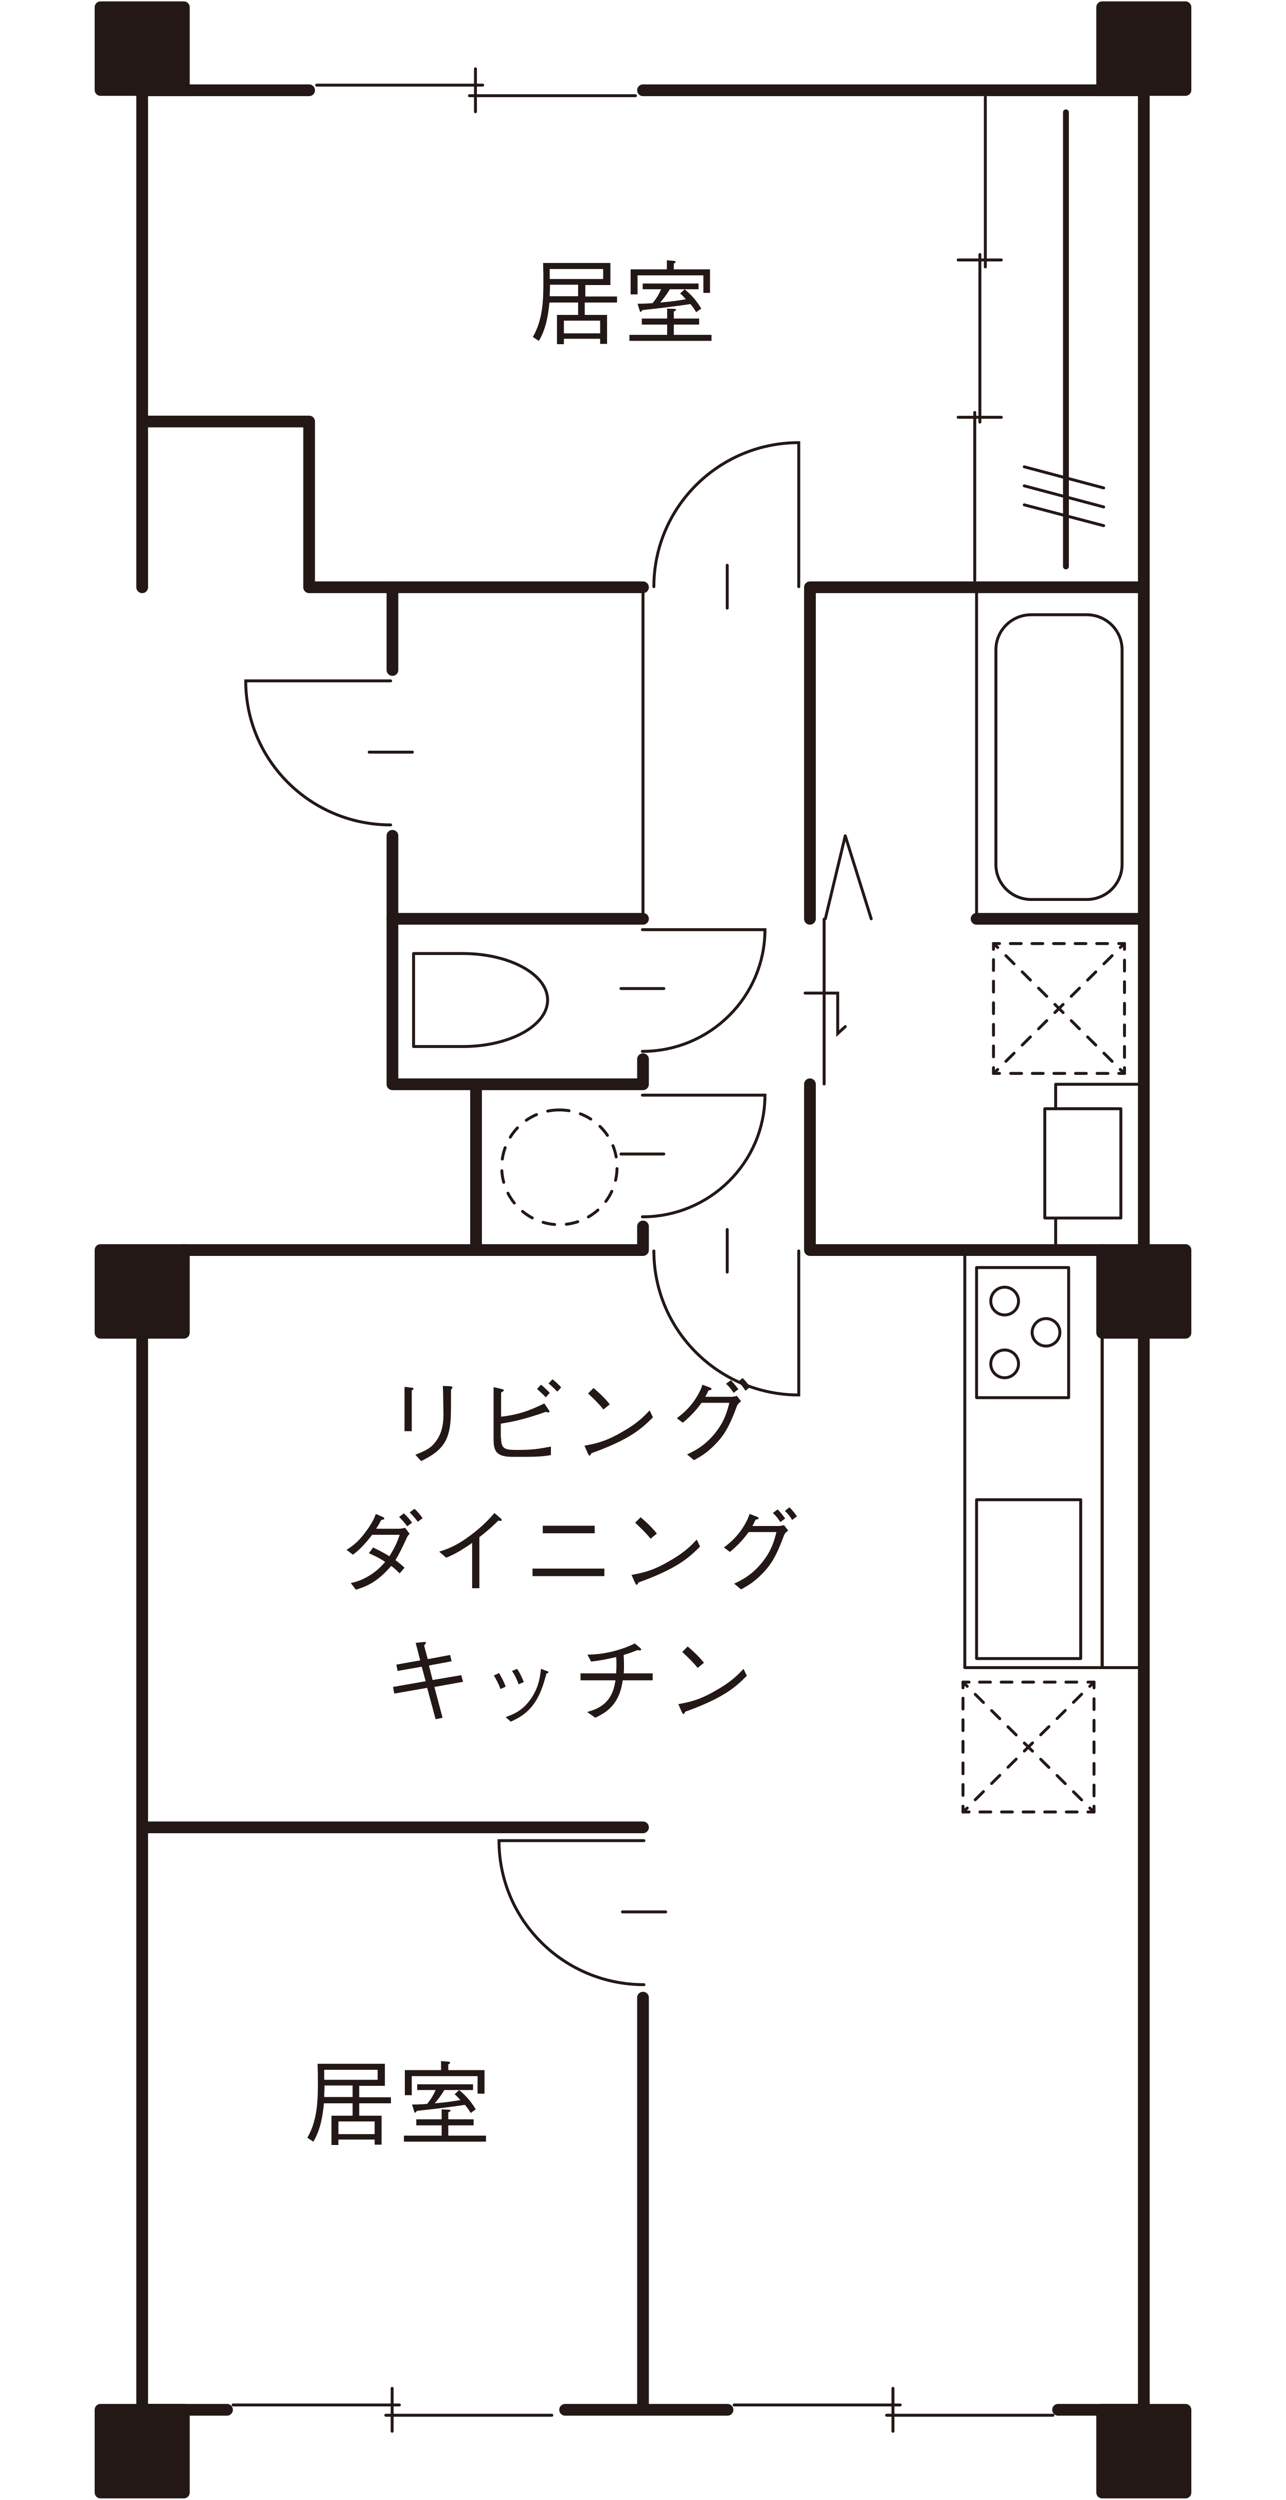 <?xml version="1.0" encoding="utf-8"?>
<!-- Generator: Adobe Illustrator 28.3.0, SVG Export Plug-In . SVG Version: 6.00 Build 0)  -->
<svg version="1.1" id="レイヤー_1" xmlns="http://www.w3.org/2000/svg" xmlns:xlink="http://www.w3.org/1999/xlink" x="0px"
	 y="0px" viewBox="0 0 426 828" style="enable-background:new 0 0 426 828;" xml:space="preserve">
<style type="text/css">
	.st0{clip-path:url(#SVGID_00000180329000308261368720000004240990423839875749_);}
	.st1{clip-path:url(#SVGID_00000026881232653771676180000004920501960185172608_);}
	.st2{clip-path:url(#SVGID_00000119116506313266618970000006997360539930185912_);}
	.st3{fill:none;stroke:#FFFFFF;stroke-width:0.878;}
	.st4{fill:#FFFFFF;}
	.st5{fill:none;stroke:#FFFFFF;stroke-width:0.885;}
	.st6{fill:#231815;}
	.st7{fill:none;stroke:#231815;stroke-width:3.885;stroke-linecap:round;stroke-linejoin:round;stroke-miterlimit:10;}
	.st8{fill:none;stroke:#231815;stroke-width:0.974;stroke-linecap:round;stroke-miterlimit:10;}
	.st9{fill:none;stroke:#231815;stroke-width:0.974;stroke-linecap:round;stroke-linejoin:round;stroke-miterlimit:10;}
	.st10{fill:none;stroke:#231815;stroke-width:0.974;stroke-linecap:round;stroke-linejoin:round;}
	.st11{fill:none;stroke:#231815;stroke-width:0.974;stroke-linecap:round;stroke-linejoin:round;stroke-dasharray:3.575,3.575;}
	.st12{fill:none;stroke:#231815;stroke-width:0.974;stroke-linecap:round;stroke-linejoin:round;stroke-dasharray:3.818,3.818;}
	.st13{fill:none;stroke:#231815;stroke-width:1.942;stroke-linecap:round;stroke-miterlimit:10;}
	
		.st14{fill:none;stroke:#231815;stroke-width:0.974;stroke-linecap:round;stroke-linejoin:round;stroke-miterlimit:10;stroke-dasharray:3.885,3.885;}
	.st15{fill:none;stroke:#395CA3;stroke-width:0.76;}
	.st16{fill:#395CA3;}
	.st17{fill:none;stroke:#231815;stroke-width:0.971;stroke-linecap:round;stroke-miterlimit:10;}
	.st18{fill:none;stroke:#231815;stroke-width:0.971;stroke-linecap:round;stroke-linejoin:round;stroke-miterlimit:10;}
	.st19{fill:none;stroke:#231815;stroke-width:3.882;stroke-linecap:round;stroke-linejoin:round;stroke-miterlimit:10;}
	.st20{fill:none;stroke:#231815;stroke-width:0.971;stroke-linecap:round;stroke-linejoin:round;}
	.st21{fill:none;stroke:#231815;stroke-width:0.971;stroke-linecap:round;stroke-linejoin:round;stroke-dasharray:3.572,3.572;}
	.st22{fill:none;stroke:#231815;stroke-width:0.971;stroke-linecap:round;stroke-linejoin:round;stroke-dasharray:3.81,3.81;}
	
		.st23{fill:none;stroke:#231815;stroke-width:0.971;stroke-linecap:round;stroke-linejoin:round;stroke-miterlimit:10;stroke-dasharray:3.882,3.882;}
	.st24{fill:none;stroke:#231815;stroke-width:1.939;stroke-linecap:round;stroke-miterlimit:10;}
	.st25{filter:url(#Adobe_OpacityMaskFilter);}
	.st26{fill:url(#SVGID_00000072993809562766315810000002801382866659905929_);}
	.st27{mask:url(#SVGID_00000029734378902816334350000005860899814279805584_);}
	.st28{clip-path:url(#SVGID_00000093144361334458340660000018227538816345437871_);fill:#395CA3;}
	.st29{filter:url(#Adobe_OpacityMaskFilter_00000042715095873813993510000014756166531086601653_);}
	.st30{fill:url(#SVGID_00000121995493966282465830000011773352914633133482_);}
	.st31{mask:url(#SVGID_00000175323736550317715870000009447650091553428628_);}
	.st32{clip-path:url(#SVGID_00000160887463751333225240000004592044893470380709_);fill:#395CA3;}
	.st33{filter:url(#Adobe_OpacityMaskFilter_00000003069525850019848770000008912158730421248701_);}
	.st34{fill:url(#SVGID_00000141429935716666588960000005740358333701931662_);}
	.st35{mask:url(#SVGID_00000165229232116191836450000014725971516359690134_);}
	.st36{clip-path:url(#SVGID_00000065790285440971986440000006954348672939463845_);fill:#395CA3;}
	.st37{fill:#60672A;}
</style>
<g>
	<rect x="33.3" y="798.1" class="st6" width="27.6" height="27.4"/>
	<rect x="33.3" y="798.1" class="st7" width="27.6" height="27.4"/>
	<rect x="365.1" y="798.1" class="st6" width="27.6" height="27.4"/>
	<rect x="365.1" y="798.1" class="st7" width="27.6" height="27.4"/>
	<rect x="33.3" y="414" class="st6" width="27.6" height="27.4"/>
	<rect x="33.3" y="414" class="st7" width="27.6" height="27.4"/>
	<rect x="365.1" y="414" class="st6" width="27.6" height="27.4"/>
	<rect x="365.1" y="414" class="st7" width="27.6" height="27.4"/>
	<rect x="33.3" y="2.4" class="st6" width="27.6" height="27.4"/>
	<rect x="33.3" y="2.4" class="st7" width="27.6" height="27.4"/>
	<rect x="365.1" y="2.4" class="st6" width="27.6" height="27.4"/>
	<rect x="365.1" y="2.4" class="st7" width="27.6" height="27.4"/>
	<line class="st8" x1="129.9" y1="791" x2="129.9" y2="805.2"/>
	<line class="st8" x1="77.2" y1="796.5" x2="132.3" y2="796.5"/>
	<line class="st8" x1="127.8" y1="799.9" x2="182.8" y2="799.9"/>
	<line class="st8" x1="157.5" y1="22.8" x2="157.5" y2="37"/>
	<line class="st8" x1="104.9" y1="28.2" x2="159.9" y2="28.2"/>
	<line class="st8" x1="155.5" y1="31.7" x2="210.5" y2="31.7"/>
	<line class="st8" x1="295.8" y1="791" x2="295.8" y2="805.2"/>
	<line class="st8" x1="243.2" y1="796.5" x2="298.2" y2="796.5"/>
	<line class="st8" x1="293.7" y1="799.9" x2="348.8" y2="799.9"/>
	<polyline class="st9" points="273.4,304.3 280,276.8 288.6,304.3 	"/>
	<path class="st9" d="M137,346.6h16.3c15.5,0,28.1-6.9,28.1-15.4c0-8.5-12.6-15.4-28.1-15.4H137V346.6z"/>
	<polyline class="st10" points="321,600.1 319,600.1 319,598.2 	"/>
	<line class="st11" x1="319" y1="594.6" x2="319" y2="560.8"/>
	<polyline class="st10" points="319,559 319,557.1 321,557.1 	"/>
	<line class="st11" x1="324.5" y1="557.1" x2="358.6" y2="557.1"/>
	<polyline class="st10" points="360.4,557.1 362.4,557.1 362.4,559 	"/>
	<line class="st11" x1="362.4" y1="562.6" x2="362.4" y2="596.4"/>
	<polyline class="st10" points="362.4,598.2 362.4,600.1 360.4,600.1 	"/>
	<line class="st11" x1="356.8" y1="600.1" x2="322.8" y2="600.1"/>
	<line class="st10" x1="362.4" y1="600.1" x2="361" y2="598.8"/>
	<line class="st12" x1="358.3" y1="596.1" x2="321.7" y2="559.8"/>
	<line class="st10" x1="320.4" y1="558.5" x2="319" y2="557.1"/>
	<line class="st10" x1="362.4" y1="557.1" x2="361" y2="558.5"/>
	<line class="st12" x1="358.3" y1="561.1" x2="321.7" y2="597.4"/>
	<line class="st10" x1="320.4" y1="598.8" x2="319" y2="600.1"/>
	<line class="st9" x1="349.7" y1="403.5" x2="349.7" y2="414.1"/>
	<polyline class="st9" points="349.7,367.2 349.7,359.1 378.9,359.1 	"/>
	<rect x="346.1" y="367.2" class="st9" width="25.2" height="36.2"/>
	<rect x="319.6" y="414" class="st9" width="45.5" height="138.3"/>
	<rect x="323.5" y="419.8" class="st9" width="30.5" height="43.1"/>
	<rect x="323.5" y="496.7" class="st9" width="34.5" height="52.6"/>
	<path class="st9" d="M346.5,436.7c2.5,0,4.6,2,4.6,4.6c0,2.5-2.1,4.5-4.6,4.5s-4.6-2-4.6-4.5C341.9,438.8,344,436.7,346.5,436.7z"
		/>
	<path class="st9" d="M332.8,447.1c2.5,0,4.6,2,4.6,4.6c0,2.5-2.1,4.6-4.6,4.6c-2.5,0-4.6-2-4.6-4.6
		C328.2,449.1,330.3,447.1,332.8,447.1z"/>
	<path class="st9" d="M332.8,435.5c2.5,0,4.6-2,4.6-4.6c0-2.5-2.1-4.6-4.6-4.6c-2.5,0-4.6,2-4.6,4.6
		C328.2,433.5,330.3,435.5,332.8,435.5z"/>
	<line class="st8" x1="220.5" y1="633.2" x2="206.2" y2="633.2"/>
	<path class="st8" d="M213.3,657.3c-26.5,0-48-21.3-48-47.7h48"/>
	<line class="st8" x1="205.7" y1="327.4" x2="219.9" y2="327.4"/>
	<path class="st8" d="M212.8,348.2c22.4,0,40.6-18.1,40.6-40.3h-40.6"/>
	<line class="st8" x1="205.7" y1="382.2" x2="219.9" y2="382.2"/>
	<path class="st8" d="M212.8,403c22.4,0,40.6-18.1,40.6-40.3h-40.6"/>
	<line class="st8" x1="240.9" y1="407.2" x2="240.9" y2="421.3"/>
	<path class="st8" d="M216.6,414.3c0,26.3,21.5,47.7,48,47.7v-47.7"/>
	<line class="st8" x1="240.9" y1="201.4" x2="240.9" y2="187.2"/>
	<path class="st8" d="M216.6,194.3c0-26.3,21.5-47.7,48-47.7v47.7"/>
	<line class="st8" x1="136.6" y1="249.1" x2="122.3" y2="249.1"/>
	<path class="st8" d="M129.4,273.2c-26.5,0-48-21.3-48-47.7h48"/>
	<line class="st8" x1="273" y1="359" x2="273" y2="304.4"/>
	<polyline class="st8" points="266.7,328.9 277.5,328.9 277.5,342.3 280,340 	"/>
	<line class="st8" x1="324.6" y1="139.8" x2="324.6" y2="84.3"/>
	<line class="st8" x1="326.4" y1="88.4" x2="326.4" y2="32.2"/>
	<line class="st8" x1="317.4" y1="86.1" x2="331.7" y2="86.1"/>
	<line class="st8" x1="322.9" y1="192.2" x2="322.9" y2="136.6"/>
	<line class="st8" x1="317.4" y1="138.2" x2="331.7" y2="138.2"/>
	<line class="st13" x1="353.1" y1="37.2" x2="353.1" y2="187.6"/>
	<line class="st8" x1="365.6" y1="174.1" x2="339.3" y2="167.2"/>
	<line class="st8" x1="365.6" y1="167.9" x2="339.3" y2="160.9"/>
	<line class="st8" x1="365.6" y1="161.6" x2="339.3" y2="154.6"/>
	<line class="st7" x1="187.2" y1="798.1" x2="241" y2="798.1"/>
	<polyline class="st7" points="47.1,427.7 47.1,798.1 75.2,798.1 	"/>
	<line class="st7" x1="47.7" y1="605.2" x2="213" y2="605.2"/>
	<line class="st7" x1="213" y1="661.6" x2="213" y2="798.1"/>
	<line class="st9" x1="323.5" y1="304.3" x2="323.5" y2="194.5"/>
	<path class="st9" d="M371.7,286.3c0,6.4-5.2,11.6-11.7,11.6h-18.4c-6.5,0-11.7-5.2-11.7-11.6v-71.1c0-6.4,5.2-11.6,11.7-11.6H360
		c6.5,0,11.7,5.2,11.7,11.6V286.3z"/>
	<polyline class="st10" points="331.1,355.5 329.1,355.5 329.1,353.6 	"/>
	<line class="st11" x1="329.1" y1="350" x2="329.1" y2="316.2"/>
	<polyline class="st10" points="329.1,314.4 329.1,312.5 331.1,312.5 	"/>
	<line class="st11" x1="334.7" y1="312.5" x2="368.8" y2="312.5"/>
	<polyline class="st10" points="370.6,312.5 372.5,312.5 372.5,314.4 	"/>
	<line class="st11" x1="372.5" y1="318" x2="372.5" y2="351.8"/>
	<polyline class="st10" points="372.5,353.6 372.5,355.5 370.6,355.5 	"/>
	<line class="st11" x1="367" y1="355.5" x2="332.9" y2="355.5"/>
	<line class="st10" x1="372.5" y1="355.5" x2="371.1" y2="354.2"/>
	<line class="st12" x1="368.4" y1="351.5" x2="331.9" y2="315.2"/>
	<line class="st10" x1="330.5" y1="313.8" x2="329.1" y2="312.5"/>
	<line class="st10" x1="372.5" y1="312.5" x2="371.1" y2="313.8"/>
	<line class="st12" x1="368.4" y1="316.5" x2="331.9" y2="352.8"/>
	<line class="st10" x1="330.5" y1="354.2" x2="329.1" y2="355.5"/>
	<polyline class="st7" points="60.9,414 213,414 213,406.2 	"/>
	<polyline class="st7" points="130,276.8 130,359.1 213,359.1 213,350.8 	"/>
	<line class="st7" x1="157.7" y1="359.1" x2="157.7" y2="414"/>
	<line class="st7" x1="130" y1="221.9" x2="130" y2="194.5"/>
	<polyline class="st7" points="213,194.5 102.4,194.5 102.4,139.6 47.1,139.6 47.1,29.9 102.4,29.9 	"/>
	<polyline class="st7" points="213,29.9 378.9,29.9 378.9,798.1 350.5,798.1 	"/>
	<polyline class="st7" points="268.3,304.3 268.3,194.5 378.3,194.5 	"/>
	<polyline class="st7" points="268.3,359.1 268.3,414 365.1,414 	"/>
	<line class="st7" x1="323.5" y1="304.3" x2="378.3" y2="304.3"/>
	<rect x="365.1" y="441.4" class="st9" width="13.8" height="110.9"/>
	<path class="st14" d="M185.3,367.6c-10.6,0-19.1,8.5-19.1,19c0,10.5,8.6,19,19.1,19c10.6,0,19.1-8.5,19.1-19
		C204.5,376.1,195.9,367.6,185.3,367.6z"/>
	<line class="st7" x1="213" y1="304.3" x2="130" y2="304.3"/>
	<line class="st7" x1="47.1" y1="194.5" x2="47.1" y2="139.6"/>
	<line class="st9" x1="213" y1="304.3" x2="213" y2="194.5"/>
	<g>
		<path class="st6" d="M119,696.6v4.1h7.4v9.6h-2.3v-1.7h-12v1.8h-2.3v-9.7h7v-4.1h-9.5c-0.4,4.4-1.2,8.9-3.5,12.7l-2-1.3
			c3.4-5.8,3.5-12.6,3.5-18.3c0-2,0-3.4-0.1-6.2h22.3v7.3H119v3.8h10.5v2H119z M116.8,690.7h-9.3c0,1.8-0.1,2.5-0.1,3.8h9.4V690.7z
			 M125.1,685.5h-17.7v3.3h17.7V685.5z M124.1,702.6h-12v4.2h12V702.6z"/>
		<path class="st6" d="M146.2,698.6l2.4,0.1c0.6,0,0.7,0.3,0.7,0.3c0,0.2-0.5,0.4-0.8,0.6v2.3h8.4v2h-8.4v3.4H161v2h-27.2v-2h12.5
			v-3.4h-8.4v-2h8.4V698.6z M146.1,682.6l2.4,0.2c0.2,0,0.6,0.1,0.6,0.4c0,0.2-0.2,0.3-0.6,0.5v1.9h12v7.8h-2.3v-5.8h-21.8v6.3h-2.3
			v-8.3h12V682.6z M155.9,699.8c-0.5-0.9-0.9-1.5-1.9-2.7c-4.5,0.7-11.1,1.5-15.9,2c-0.2,0.3-0.4,0.6-0.6,0.6
			c-0.2,0-0.2-0.2-0.3-0.4l-0.7-2.3c1,0,2.1,0,5-0.2c1.5-1.9,2.2-3.2,2.8-4.6h-6.1v-1.9h18.5v1.9h-9.5c-1.1,1.8-2,3-3.2,4.4
			c4.4-0.4,6.3-0.7,8.5-1.1c-1-1.1-1.3-1.4-1.9-1.9l1.5-1.4c2.5,2.1,4,3.9,5.5,6.4L155.9,699.8z"/>
	</g>
	<g>
		<path class="st6" d="M193.7,100.2v4.1h7.4v9.6h-2.3v-1.7h-12v1.8h-2.3v-9.7h7v-4.1h-9.5c-0.4,4.4-1.2,8.9-3.5,12.7l-2-1.3
			c3.4-5.8,3.5-12.6,3.5-18.3c0-2,0-3.4-0.1-6.2h22.3v7.3h-8.3v3.8h10.5v2H193.7z M191.5,94.3h-9.3c0,1.8-0.1,2.5-0.1,3.8h9.4V94.3z
			 M199.8,89.1h-17.7v3.3h17.7V89.1z M198.8,106.2h-12v4.2h12V106.2z"/>
		<path class="st6" d="M220.9,102.2l2.4,0.1c0.6,0,0.7,0.3,0.7,0.3c0,0.2-0.5,0.4-0.8,0.6v2.3h8.4v2h-8.4v3.4h12.5v2h-27.2v-2h12.5
			v-3.4h-8.4v-2h8.4V102.2z M220.8,86.2l2.4,0.2c0.2,0,0.6,0.1,0.6,0.4c0,0.2-0.2,0.3-0.6,0.5v1.9h12v7.8H233v-5.8h-21.8v6.3h-2.3
			v-8.3h12V86.2z M230.6,103.4c-0.5-0.9-0.9-1.5-1.9-2.7c-4.5,0.7-11.1,1.5-15.9,2c-0.2,0.3-0.4,0.6-0.6,0.6c-0.2,0-0.2-0.2-0.3-0.4
			l-0.7-2.3c1,0,2.1,0,5-0.2c1.5-1.9,2.2-3.2,2.8-4.6h-6.1v-1.9h18.5v1.9h-9.5c-1.1,1.8-2,3-3.2,4.4c4.4-0.4,6.3-0.7,8.5-1.1
			c-1-1.1-1.3-1.4-1.9-1.9l1.5-1.4c2.5,2.1,4,3.9,5.5,6.4L230.6,103.4z"/>
	</g>
	<g>
		<path class="st6" d="M136.4,459.6c0.2,0,0.6,0.1,0.6,0.3c0,0.2,0,0.2-0.6,0.6V474H134v-14.7L136.4,459.6z M137.6,481.8
			c3.6-1.4,5-2.3,6.2-3.7c1.8-2.1,3.1-4.8,3.1-9.6c0-0.9-0.1-5.1-0.1-5.9c0-1,0-1.1-0.1-3.6l2.5,0.1c0.1,0,0.7,0.1,0.7,0.4
			c0,0.1-0.1,0.2-0.5,0.8c0,8.8,0.1,11.9-1.2,15.5c-1.6,4.5-5.7,6.6-8.7,8.1L137.6,481.8z"/>
		<path class="st6" d="M166,476.2c0,3.7,1.2,4,5.3,4c5.5,0,7.2-0.4,11.2-1.1v2.8c-3.3,0.6-5.5,0.6-12.5,0.6c-5.5,0-6.5-1.7-6.5-5.9
			v-17.2l2.6,0.6c0.4,0.1,0.8,0.2,0.8,0.5c0,0.2-0.1,0.2-0.9,0.7v8c5.8-0.7,9.2-1.9,14.3-4.4l1.5,2.2c0.1,0.1,0.2,0.3,0.2,0.5
			c0,0.2-0.2,0.3-0.4,0.3c-0.1,0-0.7-0.2-0.8-0.2c-7.7,2.7-11.3,3.3-14.9,3.9V476.2z M180.8,462.8c-0.7-0.8-1.9-1.9-2.9-2.8l1.3-1.4
			c0.9,0.7,2.1,1.8,2.9,2.7L180.8,462.8z M184.6,460.9c-0.7-0.7-1.8-1.9-2.9-2.7l1.3-1.4c1.1,0.8,2.4,2.1,2.9,2.7L184.6,460.9z"/>
		<path class="st6" d="M216.3,469.4c-3.5,3.5-7.3,7.2-20.4,11.9c0,0.1-0.4,0.8-0.6,0.8c-0.2,0-0.4-0.4-0.6-0.8l-1.1-2.5
			c3.1-0.6,6.5-1.1,12.2-4.4c5.4-3,7.6-5.4,9.4-7.3L216.3,469.4z M199.9,466.8c-1.5-1.9-3.3-3.6-5.1-5.3l1.8-1.8
			c1,0.8,3.6,3.1,5.4,5.4L199.9,466.8z"/>
		<path class="st6" d="M242.9,462.5c0.4,0,0.6,0,1.2-0.2l1.4,1.8c-1.1,0.8-1.3,1.3-1.5,1.9c-2.5,6.7-4.2,9.6-7.8,13.1
			c-2.1,2-3.6,3-6.3,4.5l-2.3-1.9c2.7-1.3,5.9-2.9,9.3-7.1c3.2-4,4-7.3,4.7-10h-9.2c-1.4,1.9-2.8,3.7-6.2,6.6l-2-1.5
			c1.7-1.3,3.6-2.8,5.7-5.7c1.8-2.6,2.4-4.2,2.8-5.4l2.4,0.9c0.5,0.2,0.6,0.4,0.6,0.6c0,0.2-0.4,0.3-1,0.4c-0.5,1.1-0.7,1.5-1.1,2.1
			H242.9z M242.1,457.1c0.8,0.8,1.7,1.9,2.5,3l-1.6,1.2c-0.4-0.6-1.2-1.9-2.5-3L242.1,457.1z M246,456.4c1,0.9,2,2.3,2.5,3l-1.6,1.2
			c-0.5-0.9-1.3-2-2.4-3L246,456.4z"/>
	</g>
	<g>
		<path class="st6" d="M135.7,508c-0.5,0.5-0.5,0.5-0.7,0.8c-2.4,5.2-2.9,6-4,7.9c0.7,0.5,1.7,1.3,3,2.5l-1.6,1.9
			c-1.5-1.5-2.3-2.1-2.8-2.5c-4.6,5.4-8.2,6.8-11.7,7.9l-1.7-2.2c1.7-0.4,3.6-0.9,6.2-2.5c2.6-1.6,4-3.2,5.2-4.5
			c-1-0.7-2.7-1.7-5.4-2.9l1.4-1.9c1.6,0.8,2.7,1.3,5.4,2.9c1.8-2.9,2.6-4.7,3.4-7.1h-9.1c-3.1,4-4.8,5.4-6.4,6.6l-2.1-1.6
			c2-1.3,3.9-2.6,6.5-6.2c2.1-2.8,2.8-4.6,3.2-5.7l2.3,1c0.2,0.1,0.5,0.3,0.5,0.5c0,0.3-0.1,0.3-1,0.5c-0.4,0.7-1,1.9-1.7,2.9h7.6
			c0.4,0,1.2-0.1,2-0.3L135.7,508z M134.9,505.5c-0.8-1.1-1.7-2.1-2.7-3.1l1.6-1.2c1,1,1.9,1.9,2.7,3.1L134.9,505.5z M138.4,504
			c-0.8-1.1-1.8-2.2-2.7-3.1l1.6-1.2c0.8,0.7,1.8,1.8,2.7,3.1L138.4,504z"/>
		<path class="st6" d="M156.4,526V511c-3.6,2.5-5.9,3.8-8.6,4.9l-2.3-2c2.7-0.9,5.5-1.8,10.2-5.3c4.3-3.2,6.5-5.7,8.1-7.5l2.1,1.8
			c0.1,0.1,0.3,0.3,0.3,0.6c0,0.1,0,0.2-0.4,0.2c-0.2,0-0.3,0-0.7-0.1c-2.6,2.5-3.5,3.3-6.3,5.5V526H156.4z"/>
		<path class="st6" d="M176.4,519.5h23.8v2.5h-23.8V519.5z M179.8,507.8v-2.5H197v2.5H179.8z"/>
		<path class="st6" d="M231.9,512.2c-3.5,3.5-7.3,7.2-20.4,11.9c0,0.1-0.4,0.8-0.6,0.8c-0.2,0-0.4-0.4-0.6-0.8l-1.1-2.5
			c3.1-0.6,6.5-1.1,12.2-4.4c5.4-3,7.6-5.4,9.4-7.3L231.9,512.2z M215.5,509.6c-1.5-1.9-3.3-3.6-5.1-5.3l1.8-1.8
			c1,0.8,3.6,3.1,5.4,5.4L215.5,509.6z"/>
		<path class="st6" d="M258.5,505.3c0.4,0,0.6,0,1.2-0.2l1.4,1.8c-1.1,0.8-1.3,1.3-1.5,1.9c-2.5,6.7-4.2,9.6-7.8,13.1
			c-2.1,2-3.6,3-6.3,4.5l-2.3-1.9c2.7-1.3,5.9-2.9,9.3-7.1c3.2-4,4-7.3,4.7-10h-9.2c-1.4,1.9-2.8,3.7-6.2,6.6l-2-1.5
			c1.7-1.3,3.6-2.8,5.7-5.7c1.8-2.6,2.4-4.2,2.8-5.4l2.4,0.9c0.5,0.2,0.6,0.4,0.6,0.6c0,0.2-0.4,0.3-1,0.4c-0.5,1.1-0.7,1.5-1.1,2.1
			H258.5z M257.6,499.9c0.8,0.8,1.7,1.9,2.5,3l-1.6,1.2c-0.4-0.6-1.2-1.9-2.5-3L257.6,499.9z M261.5,499.2c1,0.9,2,2.3,2.5,3
			l-1.6,1.2c-0.5-0.9-1.3-2-2.4-3L261.5,499.2z"/>
	</g>
	<g>
		<path class="st6" d="M149.1,548.1l0.5,2.1l-7.5,1.4l1.2,4.8l9.5-1.6l0.6,2.2l-9.5,1.7l2.7,10.2l-2.3,0.5l-2.8-10.4l-10.9,1.9
			l-0.4-2.2l10.8-1.9l-1.3-4.8l-8,1.4l-0.4-2.1l7.9-1.4l-1.5-5.8l2.7-0.3c0.1,0,0.7-0.1,0.7,0.3c0,0.2-0.1,0.2-0.6,0.9l1.2,4.5
			L149.1,548.1z"/>
		<path class="st6" d="M165.3,554.1c0.5,0.8,1.5,2.5,2.2,4.5l-1.7,0.8c-0.7-1.9-1.6-3.5-2.2-4.5L165.3,554.1z M167.5,568.7
			c2.6-1,5.5-2,8.3-6c2.6-3.7,3.1-7.2,3.4-10l1.6,0.6c0.7,0.2,0.9,0.4,0.9,0.5c0,0.2-0.1,0.2-0.7,0.5c-0.8,3.1-1.9,6.7-3.8,9.5
			c-2.6,3.8-5.4,5.2-8,6.4L167.5,568.7z M171.3,552.7c0.6,0.9,1.6,2.6,2.2,4.4l-1.7,0.7c-0.7-2-1.7-3.7-2.2-4.4L171.3,552.7z"/>
		<path class="st6" d="M216.2,554.2v2.3h-9.9c-0.4,2.4-0.9,4.9-2.8,7.6c-2,2.7-4.3,3.8-6.3,4.8l-2.7-1.9c2.3-0.7,4.6-1.4,6.7-3.8
			c1.9-2.3,2.3-4.5,2.7-6.7h-11.6v-2.3h11.8c0-0.7,0.1-1.4,0.1-2.6c0-1.2,0-2-0.1-2.8c-3.9,0.9-5.7,1.2-8.3,1.5l-1.2-2.3
			c2.3-0.1,4.6-0.1,8.9-1.2c3.7-1,5.5-1.9,6.8-2.5l1.8,1.5c0.1,0.1,0.3,0.3,0.3,0.5c0,0.2-0.2,0.3-0.4,0.3c-0.2,0-0.4,0-0.8-0.1
			c-2.1,0.8-2.6,1-4.6,1.6c0,0.9,0.1,1.8,0.1,3.2s0,2.1-0.1,2.9H216.2z"/>
		<path class="st6" d="M247.4,555c-3.5,3.5-7.3,7.2-20.4,11.9c0,0.1-0.4,0.8-0.6,0.8c-0.2,0-0.4-0.4-0.6-0.8l-1.1-2.5
			c3.1-0.6,6.5-1.1,12.2-4.4c5.4-3,7.6-5.4,9.4-7.3L247.4,555z M231.1,552.4c-1.5-1.9-3.3-3.6-5.1-5.3l1.8-1.8
			c1,0.8,3.6,3.1,5.4,5.4L231.1,552.4z"/>
	</g>
</g>
</svg>
